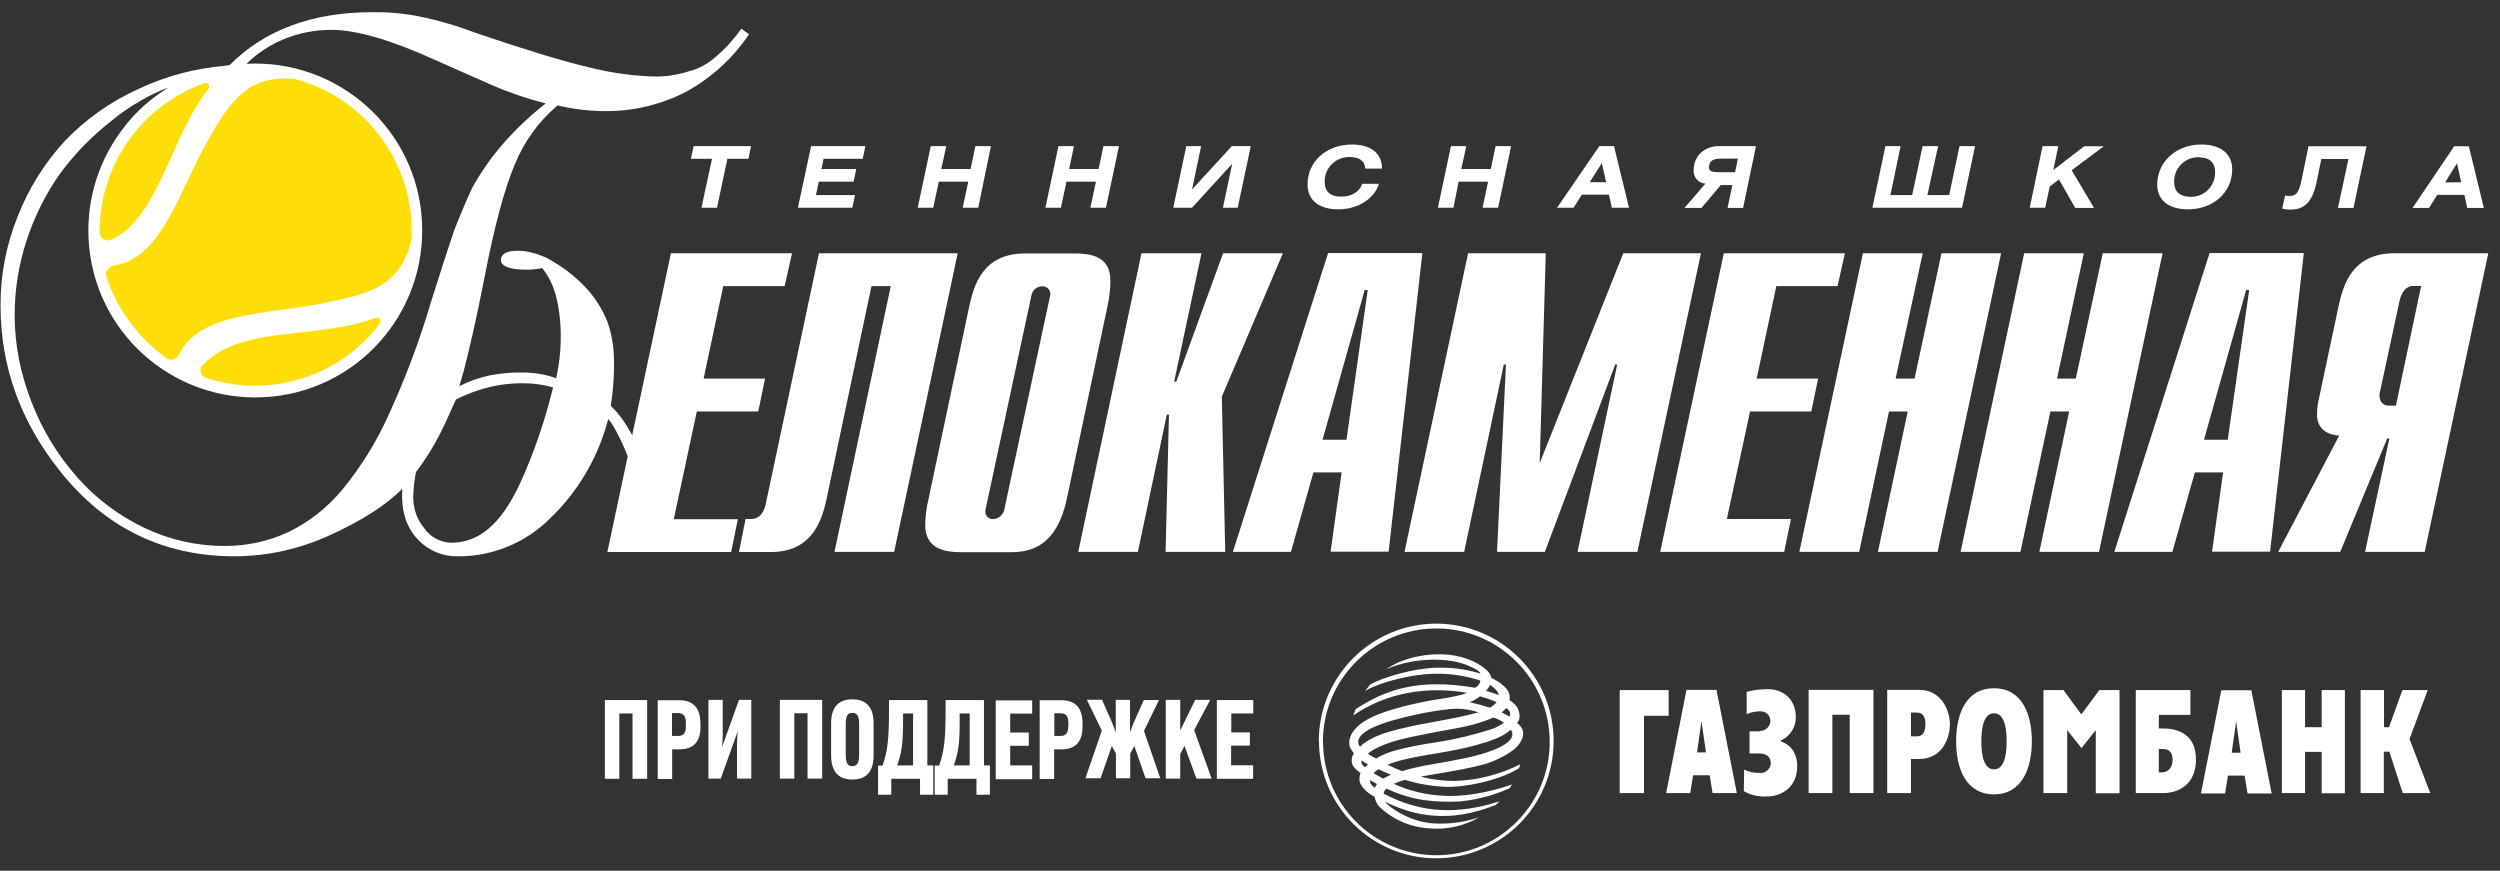 <?xml version="1.0" encoding="UTF-8"?> <svg xmlns="http://www.w3.org/2000/svg" width="201" height="70" viewBox="0 0 201 70" fill="none"><rect x="0" y="0" width="201" height="70" fill="#333333" stroke="none"/> <g clip-path="url(#clip0_179_2629)"> <path d="M121.466 58.669C121.466 58.669 121.322 58.783 121.236 58.855C120.719 59.257 119.886 59.573 118.752 59.889C116.383 60.535 114.66 60.621 112.708 61.109C112.32 61.21 111.932 61.325 111.559 61.483C111.932 61.669 112.32 61.842 112.722 61.999C113.483 61.77 114.258 61.597 115.048 61.468C115.493 61.396 116.842 61.152 117.819 60.951C119.585 60.578 122.169 59.76 121.48 58.683M120.346 56.457C119.915 56.271 119.456 56.113 118.996 55.984C118.738 56.185 118.451 56.343 118.149 56.457C118.695 56.572 119.226 56.716 119.757 56.888C119.843 56.931 120.274 56.544 120.346 56.443M111.717 58.826C114.014 58.152 116.44 57.936 118.867 57.276C118.063 57.003 117.216 56.917 116.383 57.032C114.876 57.204 113.382 57.52 111.918 57.936C111.372 58.094 108.529 58.913 109.348 60.047C109.348 60.061 109.836 59.372 111.702 58.826M110.138 62.732C110.138 62.947 110.252 63.134 110.54 63.349C110.568 63.234 110.626 63.134 110.712 63.033C110.511 62.933 110.324 62.818 110.138 62.717M111.214 62.602C111.415 62.488 111.616 62.373 111.832 62.287C111.501 62.157 111.171 61.999 110.827 61.842C110.683 61.928 110.554 62.042 110.425 62.157C110.683 62.301 110.942 62.473 111.214 62.602ZM120.059 57.692C119.384 57.979 118.695 58.209 117.977 58.367C117.201 58.568 115.292 58.841 113.239 59.3C112.593 59.444 110.841 59.86 109.98 60.592C110.181 60.75 110.41 60.88 110.64 60.98C111.128 60.693 111.645 60.477 112.191 60.334C113.282 60.047 114.402 59.831 115.522 59.673C117.015 59.444 118.479 59.085 119.915 58.625C120.274 58.511 120.604 58.324 120.92 58.108C120.662 57.922 120.36 57.778 120.059 57.692ZM120.733 57.276C120.949 57.376 121.15 57.491 121.351 57.62C121.494 57.348 121.408 57.161 121.107 56.917C120.992 57.06 120.863 57.175 120.719 57.29M109.994 61.468C109.822 61.368 109.649 61.267 109.477 61.152C109.391 61.353 109.563 61.569 109.75 61.684C109.822 61.597 109.922 61.54 109.994 61.468ZM119.786 55.079C119.714 55.251 119.613 55.409 119.47 55.539C119.814 55.639 120.159 55.754 120.504 55.883C120.461 55.567 120.102 55.266 119.8 55.065M108.975 57.032C111.387 55.438 114.057 54.519 118.58 55.294C118.824 55.194 118.982 54.979 119.025 54.72C117.761 54.304 116.426 54.117 115.105 54.175C113.684 54.218 111.128 54.749 109.75 55.553L110.166 55.036C111.128 54.476 113.612 53.73 115.479 53.686C116.685 53.643 117.891 53.801 119.039 54.16C118.896 53.887 118.58 53.758 118.106 53.543C116.584 52.854 113.756 52.796 111.444 53.816C111.746 53.615 112.061 53.428 112.392 53.27C113.526 52.796 114.746 52.567 115.981 52.61C117.23 52.638 118.709 53.069 119.628 53.974C119.757 54.132 119.858 54.304 119.901 54.49C120.619 54.864 121.035 55.194 121.279 55.61C121.379 55.826 121.408 56.07 121.365 56.3C121.595 56.429 121.796 56.615 121.954 56.831C122.054 56.989 122.126 57.175 122.155 57.362C122.212 57.635 122.155 57.922 121.968 58.137C122.198 58.281 122.37 58.496 122.442 58.755C122.557 59.3 122.212 59.831 121.738 60.248C120.949 60.837 120.044 61.267 119.097 61.511C117.201 61.985 115.536 62.186 114.215 62.444C115.105 62.674 116.024 62.789 116.943 62.789C118.795 62.732 120.604 62.272 122.241 61.44L122.126 61.77C120.331 62.861 117.489 63.32 116.268 63.263C115.148 63.22 114.043 63.033 112.98 62.703C112.664 62.775 112.363 62.89 112.061 63.019C113.339 63.608 114.703 63.923 116.11 63.981C117.46 64.081 119.7 63.751 121.58 63.062C121.494 63.148 121.451 63.292 121.365 63.378C120.087 63.952 118.723 64.311 117.316 64.44C116.196 64.498 115.077 64.44 113.971 64.239C113.11 64.067 112.277 63.78 111.487 63.407C111.358 63.493 111.257 63.636 111.243 63.809C114.359 65.445 117.259 65.474 120.575 64.426L120.26 64.713C116.613 66.192 113.77 65.618 111.559 64.555C111.487 64.526 111.415 64.483 111.344 64.44C111.545 64.799 113.224 66.034 115.12 66.192C116.412 66.292 117.718 66.12 118.939 65.704L118.393 65.991C117.345 66.479 116.196 66.694 115.048 66.608C113.526 66.551 112.09 65.962 110.97 64.928C110.726 64.699 110.568 64.383 110.511 64.053C110.066 63.837 109.678 63.507 109.42 63.091C109.29 62.861 109.262 62.588 109.334 62.344C109.334 62.272 109.362 62.2 109.391 62.143C109.161 61.999 108.96 61.813 108.788 61.583C108.616 61.253 108.644 60.865 108.86 60.564C108.73 60.434 108.63 60.276 108.544 60.104C108.486 59.918 108.472 59.731 108.486 59.544C108.544 59.2 108.702 58.884 108.946 58.625C109.434 58.051 110.209 57.62 111.53 57.175C112.449 56.874 113.382 56.644 114.33 56.457C115.464 56.199 116.814 56.113 117.977 55.711C114.804 55.151 111.487 55.668 108.802 57.52L108.989 57.017L108.975 57.032ZM106.362 59.63C106.362 54.605 110.453 50.528 115.493 50.528C120.518 50.528 124.596 54.62 124.596 59.659C124.596 64.684 120.504 68.762 115.479 68.762C110.439 68.748 106.362 64.656 106.376 59.616M106.046 59.616C106.074 64.828 110.31 69.035 115.522 69.006C120.733 68.977 124.94 64.742 124.911 59.53C124.883 54.333 120.662 50.14 115.464 50.14C110.238 50.154 106.017 54.404 106.031 59.616" fill="white"></path> <path d="M179.786 57.993L180.145 60.52H179.427L179.786 57.993ZM176.943 63.794H178.896L179.125 62.358H180.461L180.705 63.794H182.643L181.006 55.495H178.594L176.957 63.794H176.943ZM164.28 55.481H165.902L167.338 57.434L168.788 55.481H170.41V63.78H168.501V58.697L167.352 60.147L166.204 58.697V63.765H164.294V55.481H164.28ZM130.224 55.481H134.158V57.548H132.176V63.765H130.224V55.481ZM189.807 55.481H191.674V58.467H192.076L193.153 55.481H195.191L193.727 59.415L195.392 63.765H193.181L192.104 60.434H191.659V63.765H189.793V55.467L189.807 55.481ZM183.461 55.481H185.328V58.467H186.663V55.481H188.529V63.78H186.663V60.449H185.328V63.765H183.461V55.481ZM173.569 62.1V60.219H173.842C174.071 60.219 174.674 60.219 174.674 61.08C174.674 61.942 174.071 62.1 173.842 62.1H173.569ZM171.702 63.765H173.985C174.488 63.765 176.555 63.55 176.555 61.052C176.555 58.927 174.947 58.568 173.914 58.568H173.569V57.477H176.11V55.481H171.717V63.78L171.702 63.765ZM160.317 61.856C159.642 61.856 159.298 61.066 159.298 59.602C159.298 58.137 159.642 57.347 160.317 57.347C160.992 57.347 161.336 58.137 161.336 59.602C161.336 61.066 160.992 61.856 160.317 61.856ZM160.317 63.866C162.585 63.866 163.361 61.741 163.361 59.602C163.361 57.462 162.6 55.337 160.317 55.337C158.034 55.337 157.273 57.462 157.273 59.602C157.273 61.741 158.034 63.866 160.317 63.866ZM153.641 57.29H154.1C154.545 57.29 154.804 57.548 154.804 58.238C154.804 59.142 154.344 59.2 154.1 59.2H153.641V57.29ZM151.717 63.765H153.641V61.023H154.287C156.182 61.023 156.771 59.314 156.771 58.223C156.771 57.132 156.096 55.452 154.287 55.467H151.731V63.765H151.717ZM145.4 55.467H150.626V63.765H148.716V57.462H147.323V63.765H145.414V55.467H145.4ZM141.466 58.769C141.939 58.783 142.327 58.424 142.341 57.965C142.341 57.548 142.011 57.204 141.595 57.19C141.566 57.19 141.523 57.19 141.494 57.19C141.135 57.19 140.762 57.276 140.432 57.419V55.625C140.977 55.481 141.537 55.409 142.112 55.409C143.662 55.409 144.38 56.515 144.38 57.592C144.423 58.424 143.949 59.185 143.188 59.53V59.616C143.748 59.788 144.495 60.334 144.495 61.612C144.495 63.162 143.404 64.038 142.011 64.038C141.379 64.067 140.748 63.923 140.202 63.607L140.231 61.884C140.633 62.071 141.064 62.157 141.509 62.143C141.954 62.172 142.327 61.841 142.37 61.411C142.37 61.396 142.37 61.368 142.37 61.353C142.37 60.894 142.069 60.578 141.437 60.578H140.662V58.798H141.466V58.769ZM136.799 57.965L137.158 60.492H136.44L136.799 57.965ZM133.942 63.765H135.895L136.125 62.33H137.46L137.69 63.765H139.642L138.005 55.467H135.593L133.957 63.765H133.942Z" fill="white"></path> <path d="M192.636 32.609H191.99C191.717 32.595 191.473 32.423 191.372 32.164C191.286 31.92 191.286 31.648 191.372 31.403L192.923 24.196C193.095 23.406 193.512 22.99 194.014 22.99H194.66L192.636 32.595V32.609ZM183.174 44.368H188.156L191.932 35.251H192.105L190.152 44.368H194.947L200.059 20.363H192.507C189.089 20.363 188.386 22.933 188.013 24.655L186.433 32.093C186.333 32.495 186.29 32.911 186.29 33.342C186.29 34.777 187.553 34.993 188.07 35.022L183.16 44.383L183.174 44.368ZM177.201 35.352L180.59 23.32H180.834L179.111 35.352H177.187H177.201ZM169.994 44.368H174.66L176.469 37.979H178.738L177.848 44.354H182.514L185.227 20.348H177.647L169.994 44.368ZM157.647 44.368H162.442L164.854 33.083H166.362L163.964 44.368H168.759L173.871 20.363H169.061L166.893 30.442H165.385L167.539 20.363H162.743L157.632 44.368H157.647ZM144.682 44.368H149.477L151.875 33.083H153.382L150.985 44.368H155.78L160.891 20.363H156.096L153.928 30.442H152.406L154.588 20.363H149.779L144.667 44.368H144.682ZM133.497 44.368H143.447L143.993 41.727H138.838L140.705 33.083H145.629L146.175 30.442H141.236L142.815 23.004H147.74L148.329 20.363H138.594L133.483 44.368H133.497ZM123.792 37.233L124.28 20.363H118.034L112.923 44.368H117.718L120.906 29.307H121.078L120.36 44.368H124.208L129.865 29.307H130.023L126.835 44.368H131.645L136.756 20.363H130.511L123.792 37.233ZM106.333 35.352L109.721 23.32H109.965L108.257 35.352H106.333ZM99.125 44.368H103.792L105.601 37.979H107.869L106.979 44.354H111.645L114.359 20.348H106.778L99.125 44.368ZM86.692 44.368H91.487L93.813 33.327H93.985L93.713 44.368H98.508L98.235 31.892L103.145 20.363H98.336L94.574 30.686H94.402L96.599 20.363H91.774L86.692 44.368ZM80.762 40.951C80.662 41.396 80.288 41.712 79.829 41.741C79.57 41.741 79.341 41.569 79.24 41.325C79.212 41.195 79.212 41.066 79.24 40.951L82.916 23.808C82.973 23.349 83.347 23.019 83.806 23.019C84.15 23.019 84.438 23.277 84.452 23.622C84.452 23.693 84.452 23.751 84.423 23.808L80.748 40.951H80.762ZM74.66 40.09C74.488 40.793 74.402 41.497 74.387 42.215C74.387 44.21 76.096 44.397 77.302 44.397H81.279C83.002 44.397 84.983 43.808 85.773 40.104L89.032 24.67C89.19 23.966 89.276 23.263 89.276 22.545C89.276 20.549 87.596 20.377 86.39 20.377H82.413C78.996 20.377 78.293 22.947 77.919 24.67L74.66 40.09ZM59.398 44.383H61.968C65.328 44.383 66.089 41.813 66.462 40.09L70.066 23.004H71.616L67.094 44.368H71.889L77.001 20.363H65.845L61.566 40.52C61.365 41.454 60.848 41.727 60.432 41.727H59.944L59.413 44.383H59.398ZM48.831 44.383H58.781L59.326 41.741H54.172L56.024 33.083H60.963L61.509 30.442H56.57L58.149 23.004H63.088L63.677 20.363H53.942L48.831 44.383Z" fill="white"></path> <path d="M196.585 14.662L197.546 13.126L197.877 14.662H196.585ZM193.957 16.716H195.292L195.953 15.668H198.135L198.365 16.716H199.7L198.494 11.762H197.317L193.971 16.716H193.957ZM185.601 11.762L185.07 14.361C184.826 15.495 184.639 15.754 184.079 15.754C183.964 15.754 183.835 15.754 183.72 15.71L183.49 16.773C183.735 16.83 183.979 16.859 184.237 16.845C185.4 16.845 185.96 16.012 186.233 14.734L186.635 12.782H188.817L187.97 16.716H189.219L190.267 11.762H185.63H185.601ZM176.8 12.652C177.633 12.652 178.092 13.069 178.092 13.801C178.135 14.878 177.317 15.782 176.24 15.825C176.197 15.825 176.154 15.825 176.111 15.825C175.278 15.825 174.804 15.395 174.804 14.662C174.761 13.6 175.579 12.695 176.656 12.638C176.699 12.638 176.742 12.638 176.786 12.638M177.001 11.619C174.862 11.619 173.44 13.098 173.44 14.835C173.44 16.084 174.345 16.83 175.91 16.83C177.92 16.83 179.47 15.495 179.47 13.614C179.47 12.394 178.58 11.619 177.001 11.619ZM165.472 11.748H164.223L163.189 16.701H164.438L164.797 14.993L165.544 14.433L166.85 16.716H168.358L166.563 13.686L169.147 11.762H167.568L165.084 13.672L165.486 11.762L165.472 11.748ZM152.837 11.748H151.588L150.54 16.701H157.747L158.796 11.748H157.546L156.714 15.682H154.962L155.824 11.748H154.574L153.742 15.682H151.99L152.809 11.748H152.837ZM139.499 13.844H138.236C137.69 13.844 137.403 13.787 137.403 13.471C137.403 12.896 137.776 12.753 138.408 12.753H139.729L139.499 13.844ZM141.179 11.748H138.193C137.058 11.748 136.168 12.523 136.168 13.686C136.139 14.246 136.556 14.734 137.116 14.763L135.436 16.716H136.8L138.35 14.878H139.284L138.896 16.716H140.145L141.179 11.762V11.748ZM127.812 14.648L128.788 13.112L129.133 14.648H127.826H127.812ZM125.185 16.701H126.52L127.18 15.653H129.363L129.592 16.701H130.971L129.765 11.748H128.587L125.185 16.701ZM117.905 11.748H116.656L115.608 16.701H116.857L117.274 14.605H119.643L119.198 16.701H120.447L121.495 11.748H120.246L119.858 13.586H117.489L117.891 11.748H117.905ZM111.114 13.557C111.114 12.336 110.224 11.619 108.702 11.619C106.678 11.619 105.127 12.954 105.127 14.835C105.127 16.084 106.032 16.83 107.597 16.83C109.162 16.83 110.483 15.998 110.87 14.777H109.521C109.305 15.423 108.674 15.811 107.812 15.811C106.951 15.811 106.506 15.38 106.506 14.648C106.462 13.571 107.31 12.667 108.401 12.624C108.429 12.624 108.458 12.624 108.487 12.624C109.305 12.624 109.736 12.94 109.765 13.557H111.129H111.114ZM95.379 11.748L94.33 16.701H95.838L99.068 13.169L98.322 16.701H99.513L100.562 11.748H99.04L95.838 15.237L96.57 11.748H95.379ZM86.348 11.748H85.099L84.05 16.701H85.299L85.745 14.605H88.114L87.668 16.701H88.918L89.966 11.748H88.717L88.329 13.586H85.96L86.348 11.748ZM76.082 11.748H74.833L73.785 16.701H75.034L75.479 14.605H77.848L77.403 16.701H78.652L79.671 11.748H78.422L78.035 13.586H75.68L76.082 11.748ZM65.213 11.748L64.151 16.701H68.53L68.745 15.682H65.601L65.831 14.605H68.63L68.846 13.586H66.046L66.218 12.767H69.363L69.578 11.748H65.213ZM55.766 11.748L55.551 12.767H57.245L56.398 16.701H57.647L58.48 12.767H60.174L60.389 11.748H55.781H55.766Z" fill="white"></path> <path d="M17.962 5.301C18.135 5.273 18.293 5.258 18.465 5.23C21.279 2.401 25.113 0.98 29.937 0.98C31.186 0.965 32.42 1.066 33.655 1.31C35.278 1.64 36.871 2.114 38.422 2.703C42.356 4.038 45.342 4.943 47.367 5.416C49.061 5.847 50.784 6.091 52.535 6.149C53.483 6.177 54.431 6.034 55.335 5.747C56.168 5.546 56.929 5.129 57.56 4.555C58.336 3.894 59.025 3.133 59.614 2.301L60.217 2.76C58.939 4.655 57.245 6.22 55.234 7.34C53.21 8.403 50.956 8.948 48.673 8.934C47.381 8.934 46.089 8.776 44.825 8.474C43.303 9.767 42.126 11.403 41.38 13.241C40.547 15.223 39.728 18.266 38.939 22.387C38.321 25.531 37.761 28.001 37.288 29.81C37.202 30.126 37.101 30.485 36.929 31.059C38.522 30.212 40.288 29.896 42.327 29.953C43.145 29.982 43.95 30.126 44.71 30.413C45.055 28.92 45.156 27.383 45.041 25.861C44.883 24.139 44.553 22.746 43.591 21.554C43.174 21.64 42.758 21.683 42.327 21.683C40.963 21.683 40.202 21.396 40.274 20.822C40.331 20.363 40.848 20.162 41.595 20.162C42.255 20.162 42.901 20.305 43.504 20.549C43.662 20.607 43.82 20.678 43.978 20.75C45.141 21.367 46.189 22.172 47.094 23.119C47.84 23.923 48.429 24.842 48.831 25.861C49.176 26.823 49.348 27.828 49.362 28.848C49.391 29.795 49.334 30.743 49.233 31.691C49.19 32.021 49.147 32.294 49.104 32.624C50.08 33.557 50.913 34.921 51.616 36.73L50.956 37.864C50.066 35.61 49.391 34.218 48.903 33.686C48.113 36.744 46.491 39.515 44.208 41.698C42.241 43.65 39.571 44.756 36.785 44.727C35.651 44.742 34.545 44.311 33.741 43.521C32.722 42.545 32.219 41.152 32.349 39.3C30.97 40.664 29.046 41.884 26.577 43.004C24.165 44.124 21.552 44.713 18.881 44.727C13.138 44.727 8.458 42.444 4.825 37.879C1.638 33.887 0.044 29.451 0.044 24.584C0.03 22.114 0.504 19.659 1.437 17.362C2.313 15.136 3.591 13.098 5.213 11.332C6.893 9.58 8.903 8.159 11.128 7.154C13.282 6.134 15.593 5.517 17.977 5.301M10.08 10.082C11.042 8.876 12.205 7.857 13.526 7.053C13.311 7.125 13.11 7.197 12.909 7.283C11.487 7.915 10.138 8.747 8.932 9.738C7.352 10.973 5.945 12.423 4.768 14.045C3.619 15.682 2.729 17.505 2.112 19.415C1.494 21.324 1.179 23.32 1.179 25.33C1.179 27.757 1.667 30.154 2.571 32.408C3.418 34.605 4.653 36.615 6.218 38.381C7.711 40.075 9.549 41.454 11.588 42.43C13.598 43.392 15.794 43.894 18.02 43.894C19.8 43.909 21.566 43.535 23.189 42.775C24.854 41.971 26.319 40.808 27.496 39.401C29.018 37.548 30.296 35.495 31.272 33.299C32.578 30.442 33.698 27.498 34.588 24.483C35.421 21.827 36.067 19.846 36.512 18.525C37.087 17.075 37.575 15.926 37.977 15.079C38.451 14.232 38.982 13.414 39.571 12.624C40.82 11.016 42.27 9.566 43.878 8.317C42.399 7.943 40.963 7.455 39.571 6.852L35.062 4.856C31.473 3.22 28.673 2.401 26.634 2.401C25.342 2.401 24.064 2.645 22.858 3.133C21.724 3.593 20.69 4.282 19.814 5.129C27.223 4.742 33.54 10.413 33.928 17.821C34.316 25.23 28.644 31.547 21.236 31.935C13.828 32.322 7.51 26.651 7.123 19.243C6.95 15.94 7.998 12.681 10.08 10.097M33.454 37.907C33.311 38.596 33.239 39.286 33.224 39.989C33.224 40.894 33.526 41.784 34.115 42.473C34.603 43.177 35.392 43.607 36.254 43.636C38.436 43.636 40.217 42.258 41.782 38.927C42.93 36.428 43.82 33.816 44.466 31.145C43.705 30.93 42.93 30.815 42.141 30.815C40.906 30.8 39.685 30.973 38.522 31.36C37.876 31.561 37.259 31.82 36.656 32.121C36.297 32.868 35.967 33.715 35.45 34.734C34.89 35.854 34.23 36.931 33.468 37.922" fill="white"></path> <path d="M23.706 6.35H23.677C19.93 5.991 18.508 8.187 16.829 11.073C16.211 12.15 15.666 13.299 15.12 14.447C13.569 17.764 12.033 20.951 9.133 21.353C8.817 21.396 8.429 21.827 8.516 22.143C9.391 24.856 11.129 27.211 13.469 28.862C13.742 29.049 14.273 28.805 14.402 28.517C15.651 25.861 19.154 25.388 22.801 24.885C24.05 24.713 25.314 24.541 26.534 24.268C28.027 23.938 29.449 23.65 30.612 22.947C31.775 22.243 32.694 21.123 33.096 19.185V19.156C33.368 13.212 29.463 7.886 23.72 6.35H23.706ZM16.814 6.967L16.384 6.708C11.33 8.518 7.97 13.342 8.013 18.711C8.027 19.07 8.343 19.343 8.702 19.329C8.76 19.329 8.817 19.329 8.875 19.3C11.215 18.324 12.493 15.466 13.828 12.495C14.689 10.585 15.579 8.632 16.757 7.139C16.857 7.01 16.829 6.823 16.699 6.723C16.613 6.651 16.484 6.637 16.384 6.694M30.526 26.034C30.64 25.919 30.64 25.732 30.526 25.617C30.439 25.531 30.325 25.517 30.224 25.546C28.444 26.235 26.319 26.479 24.237 26.723C21.523 27.039 18.207 27.268 16.254 29.408C16.039 29.68 16.096 30.068 16.369 30.284C16.427 30.326 16.498 30.37 16.57 30.384C21.681 32.064 27.295 30.312 30.54 26.019" fill="#FFDD08"></path> <path d="M100.748 62.602V61.526H98.982V59.946H100.489V58.884H98.996V57.362H100.762V56.285H97.833V62.617H100.748V62.602ZM97.417 62.602L96.01 58.697L97.302 56.271H96.096L94.89 58.726V56.271H93.727V62.602H94.89V60.621L95.234 59.975L96.196 62.602H97.402H97.417ZM93.296 62.602L91.975 58.769L93.181 56.285H91.961L91.128 58.151C91.128 58.151 90.87 58.812 90.855 58.884V56.271H89.707V58.869H89.692C89.606 58.596 89.506 58.338 89.405 58.08L88.601 56.256H87.381L88.587 58.74L87.266 62.574H88.486L89.391 59.975L89.721 60.592V62.574H90.87V60.592L91.2 59.975L92.104 62.574H93.31L93.296 62.602ZM85.888 58.324C85.888 58.941 85.715 59.171 85.242 59.171H84.768V57.347H85.256C85.744 57.347 85.902 57.592 85.902 58.209V58.324H85.888ZM87.036 58.381V58.166C87.036 56.845 86.39 56.299 85.342 56.299H83.59V62.631H84.753V60.248H85.342C86.419 60.248 87.036 59.702 87.036 58.381ZM82.987 62.617V61.54H81.221V59.961H82.715V58.898H81.221V57.376H82.987V56.314H80.058V62.645H82.987V62.617ZM77.962 61.54H76.684C77.029 60.578 77.158 59.874 77.158 58.065V57.362H77.962V61.54ZM79.585 63.88V61.54H79.111V56.285H76.024V57.118C76.024 59.343 75.924 60.391 75.507 61.554H75.148V63.894H76.196V62.617H78.508V63.894H79.57L79.585 63.88ZM73.411 61.54H72.133C72.463 60.578 72.607 59.874 72.607 58.065V57.362H73.411V61.54ZM75.033 63.88V61.54H74.559V56.285H71.473V57.118C71.473 59.343 71.372 60.391 70.956 61.554H70.597V63.894H71.659V62.617H73.971V63.894H75.033V63.88ZM69.075 60.693C69.075 61.439 68.845 61.597 68.529 61.597C68.213 61.597 67.998 61.439 67.998 60.693V58.209C67.998 57.448 68.213 57.319 68.529 57.319C68.845 57.319 69.075 57.462 69.075 58.209V60.693ZM70.238 60.721V58.166C70.238 56.687 69.491 56.227 68.529 56.227C67.567 56.227 66.821 56.687 66.821 58.166V60.721C66.821 62.2 67.567 62.674 68.529 62.674C69.491 62.674 70.238 62.215 70.238 60.721ZM66.103 62.602V56.271H62.7V62.602H63.863V57.347H64.926V62.602H66.103ZM60.403 62.602V56.271H59.412L58.063 60.032H58.048C58.077 59.874 58.106 59.286 58.106 59.099V56.271H56.957V62.602H57.948L59.297 58.841H59.312C59.297 58.984 59.254 59.515 59.254 59.702V62.602H60.417H60.403ZM55.148 58.324C55.148 58.941 54.976 59.171 54.502 59.171H54.028V57.333H54.502C54.976 57.333 55.148 57.577 55.148 58.194V58.324ZM56.311 58.381V58.166C56.311 56.845 55.665 56.299 54.617 56.299H52.88V62.631H54.043V60.248H54.631C55.708 60.248 56.325 59.702 56.325 58.381M52.033 62.617V56.285H48.63V62.617H49.793V57.362H50.855V62.617H52.033Z" fill="white"></path> </g> <defs> <clipPath id="clip0_179_2629"> <rect width="200" height="68.04" fill="white" transform="translate(0.044 0.98)"></rect> </clipPath> </defs> </svg> 